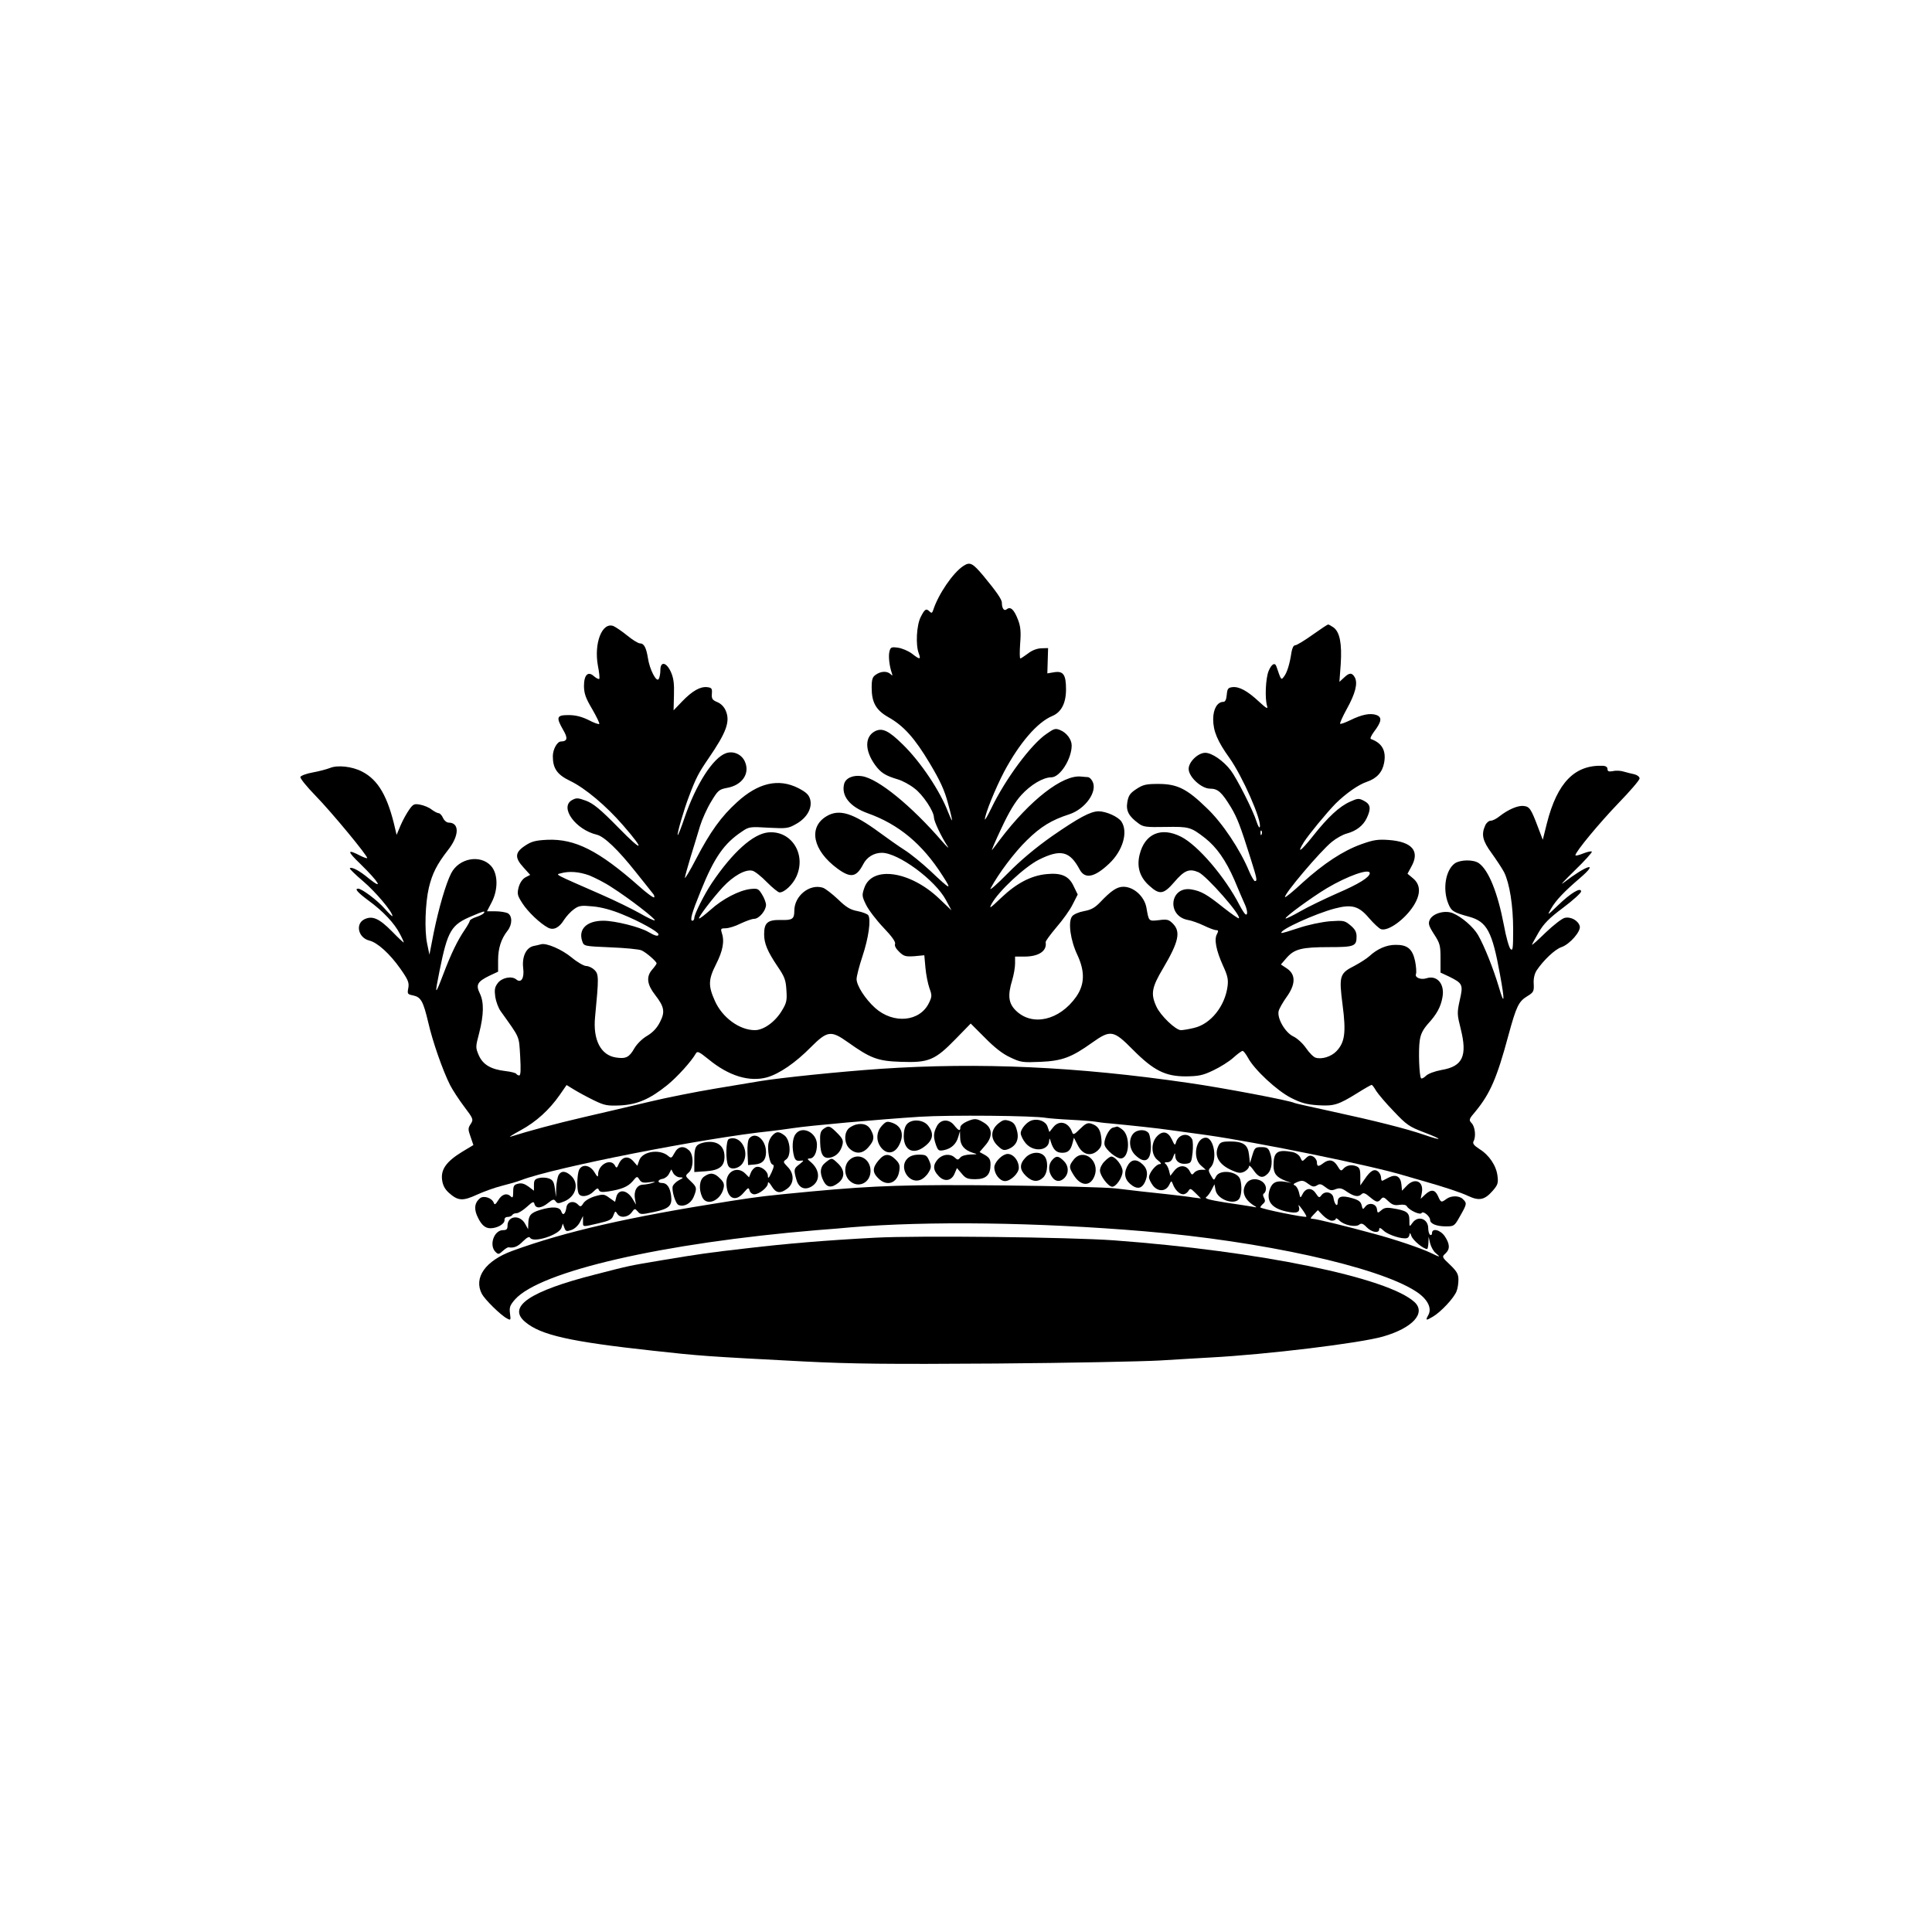 <?xml version="1.0" standalone="no"?>
<!DOCTYPE svg PUBLIC "-//W3C//DTD SVG 20010904//EN"
 "http://www.w3.org/TR/2001/REC-SVG-20010904/DTD/svg10.dtd">
<svg version="1.0" xmlns="http://www.w3.org/2000/svg"
 width="1024pt" height="1024pt" viewBox="0 0 1024 1024"
 preserveAspectRatio="xMidYMid meet">
<g transform="translate(0,1024) scale(0.1,-0.1)"
fill="#000000" stroke="none">
<path d="M5107 7241 c-56 -36 -134 -151 -161 -235 -5 -15 -9 -17 -18 -8 -19
19 -26 15 -48 -28 -22 -43 -28 -149 -10 -194 12 -33 5 -33 -37 0 -19 14 -52
28 -73 31 -36 5 -40 3 -46 -21 -6 -25 0 -77 13 -114 5 -14 3 -15 -8 -4 -18 16
-50 15 -77 -4 -18 -12 -22 -25 -22 -69 0 -78 23 -119 88 -156 82 -46 140 -111
220 -245 55 -92 78 -142 96 -210 14 -49 23 -90 22 -92 -2 -1 -11 19 -21 44
-42 111 -145 265 -239 357 -76 75 -110 91 -149 71 -54 -29 -54 -101 0 -177 31
-43 55 -58 122 -78 24 -7 63 -28 87 -47 45 -33 104 -122 104 -155 0 -19 39
-102 72 -152 11 -16 -2 -5 -28 25 -164 190 -340 333 -425 346 -47 8 -87 -10
-95 -41 -16 -63 30 -121 124 -155 166 -59 291 -164 397 -330 53 -82 46 -80
-66 26 -42 39 -103 89 -135 109 -33 21 -92 63 -133 93 -140 103 -213 126 -280
86 -99 -59 -73 -182 58 -278 70 -51 100 -46 136 23 19 38 57 61 99 61 87 0
283 -144 340 -251 l29 -54 -66 63 c-154 146 -355 175 -396 56 -13 -38 -13 -44
9 -89 13 -27 54 -81 92 -121 46 -48 66 -77 62 -87 -4 -10 5 -26 23 -43 24 -23
34 -25 80 -22 l52 5 6 -66 c3 -36 13 -85 21 -108 14 -38 14 -45 -2 -78 -48
-101 -189 -114 -286 -27 -52 47 -98 118 -98 153 0 14 14 69 31 120 33 99 46
195 31 218 -5 7 -31 17 -57 22 -38 7 -60 20 -104 63 -31 29 -67 57 -80 61 -70
22 -151 -43 -151 -122 0 -44 -10 -51 -73 -49 -69 1 -87 -15 -87 -76 0 -49 18
-91 71 -170 37 -54 44 -72 47 -125 4 -54 1 -69 -23 -108 -35 -60 -97 -105
-144 -105 -82 0 -173 67 -212 155 -36 80 -35 113 6 194 37 73 46 123 30 169
-6 19 -4 22 21 22 16 0 52 11 79 25 28 13 60 25 72 25 26 0 63 44 63 74 0 11
-9 36 -21 55 -19 31 -23 33 -62 29 -59 -7 -147 -52 -212 -111 -31 -27 -58 -48
-60 -45 -6 5 71 106 126 166 56 60 120 96 157 87 13 -3 48 -31 77 -61 29 -29
59 -54 67 -54 26 0 70 42 89 84 54 119 -27 246 -150 234 -80 -8 -188 -105
-298 -268 -39 -58 -93 -165 -93 -185 0 -8 -5 -15 -10 -15 -15 0 -4 40 45 160
71 176 123 250 218 313 36 25 43 26 140 20 96 -5 105 -4 147 20 57 32 86 84
74 130 -7 25 -21 38 -63 60 -105 53 -213 28 -325 -75 -83 -75 -142 -157 -217
-301 -32 -62 -59 -106 -59 -100 0 7 14 57 30 110 17 54 39 128 50 164 11 36
37 94 59 130 36 60 42 65 84 73 80 14 122 75 96 137 -16 40 -61 61 -101 47
-69 -24 -159 -165 -219 -340 -18 -54 -35 -96 -37 -94 -5 5 33 136 60 206 37
98 51 124 103 200 94 137 116 195 92 252 -9 22 -26 39 -46 47 -26 11 -30 18
-28 45 2 27 -1 31 -25 34 -37 4 -79 -20 -133 -76 l-45 -47 2 81 c2 61 -2 90
-16 122 -24 53 -56 59 -56 10 0 -18 -4 -39 -9 -47 -12 -19 -48 51 -57 111 -9
56 -21 78 -42 78 -10 0 -40 19 -67 41 -28 23 -61 45 -74 51 -60 22 -104 -91
-82 -211 7 -35 10 -66 7 -69 -3 -3 -15 3 -27 13 -32 30 -54 9 -54 -52 1 -40 9
-63 44 -122 23 -40 40 -75 37 -78 -3 -3 -29 6 -57 21 -37 18 -69 26 -106 26
-63 0 -67 -11 -28 -79 26 -44 22 -60 -12 -61 -20 0 -43 -42 -43 -78 0 -65 23
-98 92 -131 79 -38 191 -132 281 -236 119 -137 105 -145 -24 -13 -98 100 -134
129 -173 144 -44 16 -51 16 -75 3 -66 -38 19 -156 132 -183 39 -9 114 -81 205
-196 42 -52 82 -103 90 -113 9 -9 12 -20 9 -23 -3 -4 -39 22 -79 58 -215 190
-340 253 -487 247 -64 -3 -85 -9 -119 -32 -53 -35 -55 -63 -7 -115 l35 -39
-25 -13 c-16 -9 -29 -28 -36 -52 -9 -36 -7 -44 20 -86 29 -45 94 -107 136
-129 29 -15 59 0 84 41 13 20 36 45 53 57 26 19 38 21 100 15 45 -4 101 -19
156 -42 92 -37 192 -93 192 -106 0 -13 -17 -9 -53 12 -45 27 -178 60 -239 60
-89 0 -134 -45 -112 -109 9 -26 10 -26 149 -32 77 -3 151 -10 165 -16 25 -11
80 -59 80 -69 0 -4 -11 -19 -25 -35 -31 -37 -25 -78 17 -132 49 -63 54 -90 26
-144 -16 -32 -38 -55 -68 -73 -26 -15 -54 -43 -67 -65 -28 -49 -45 -58 -98
-50 -81 12 -123 94 -111 215 20 208 20 226 -3 249 -11 11 -31 21 -44 21 -12 0
-47 20 -77 45 -52 43 -135 79 -163 70 -7 -2 -24 -6 -39 -9 -40 -9 -62 -57 -55
-117 7 -54 -11 -82 -37 -60 -24 20 -77 9 -98 -20 -16 -21 -18 -35 -13 -73 4
-25 17 -60 29 -76 104 -146 96 -127 103 -238 4 -71 3 -102 -5 -102 -6 0 -13 4
-16 9 -3 4 -28 11 -56 14 -78 9 -120 34 -142 83 -18 42 -18 44 2 120 24 95 26
162 3 209 -22 45 -13 62 50 93 l47 22 0 61 c0 63 16 113 50 156 26 33 26 79 1
93 -11 5 -40 10 -65 10 l-45 0 24 46 c36 68 35 152 -2 194 -57 63 -171 42
-212 -39 -28 -55 -65 -182 -92 -313 l-23 -118 -12 58 c-15 70 -10 216 9 297
18 75 42 123 101 199 61 77 62 146 4 146 -10 0 -24 11 -30 25 -6 14 -17 25
-23 25 -7 0 -23 9 -37 19 -13 11 -40 22 -60 26 -32 6 -38 4 -59 -26 -13 -18
-34 -56 -46 -84 l-21 -50 -7 30 c-39 173 -90 262 -177 306 -52 27 -129 35
-168 19 -18 -7 -59 -18 -92 -24 -34 -6 -63 -17 -66 -24 -2 -7 34 -52 81 -100
84 -86 280 -323 273 -330 -2 -2 -17 3 -33 11 -75 39 -76 28 -1 -44 96 -94 123
-139 44 -76 -51 43 -92 64 -102 55 -2 -3 30 -34 71 -69 65 -55 155 -162 155
-184 0 -5 -19 14 -42 40 -39 44 -120 105 -140 105 -20 0 -3 -20 55 -63 77 -56
138 -121 166 -176 12 -22 21 -43 21 -46 0 -3 -28 23 -62 58 -68 69 -104 85
-146 65 -50 -24 -34 -98 25 -113 43 -10 109 -70 164 -148 43 -61 48 -75 43
-104 -6 -31 -4 -33 26 -39 41 -9 53 -30 80 -144 23 -101 77 -255 116 -332 13
-25 46 -76 74 -113 49 -65 50 -68 35 -92 -15 -22 -15 -29 -1 -68 l15 -44 -60
-36 c-83 -51 -113 -93 -106 -148 4 -30 15 -50 36 -69 48 -43 73 -45 149 -10
37 17 96 38 132 47 36 9 82 22 102 30 170 66 978 225 1323 260 33 4 87 11 120
16 83 13 453 46 670 60 159 10 607 6 670 -6 11 -2 70 -7 130 -10 61 -3 119 -8
130 -10 11 -2 45 -7 75 -9 116 -11 258 -26 325 -36 39 -5 124 -17 190 -26 272
-39 873 -161 1050 -215 39 -11 84 -25 100 -29 112 -32 197 -60 237 -79 58 -27
87 -21 129 27 27 31 31 41 26 79 -6 54 -44 111 -96 143 -29 19 -37 29 -31 41
14 25 8 77 -10 96 -16 17 -15 21 21 63 77 94 113 176 174 403 42 154 54 179
100 207 33 20 36 26 34 65 -2 28 4 53 15 71 36 54 98 113 132 124 44 15 104
84 97 111 -8 30 -48 52 -80 44 -14 -3 -59 -38 -100 -77 -40 -39 -73 -69 -73
-65 0 3 16 32 35 65 27 46 55 75 130 131 52 39 95 78 95 86 0 25 -56 -9 -123
-74 -57 -55 -58 -55 -36 -17 26 45 69 90 153 162 105 90 37 70 -86 -24 -24
-19 2 9 56 62 55 53 96 99 93 102 -3 4 -24 -1 -47 -10 -22 -9 -40 -13 -40 -9
0 18 127 171 227 275 62 64 113 123 113 132 0 9 -12 18 -27 22 -16 3 -41 10
-56 14 -15 5 -41 7 -57 3 -23 -4 -30 -2 -30 11 0 10 -9 16 -22 17 -151 7 -244
-88 -299 -304 l-22 -88 -24 63 c-38 101 -46 113 -77 116 -31 4 -83 -19 -129
-55 -16 -13 -36 -23 -46 -23 -10 0 -23 -11 -29 -25 -22 -48 -14 -82 34 -147
25 -35 55 -80 66 -101 29 -59 48 -176 48 -305 0 -100 -2 -114 -14 -102 -8 8
-24 65 -35 126 -33 173 -81 292 -133 329 -29 20 -97 19 -127 -1 -49 -35 -66
-136 -35 -213 16 -40 27 -47 111 -70 94 -26 122 -78 163 -305 27 -146 24 -170
-6 -67 -28 94 -76 216 -110 275 -25 43 -86 96 -134 116 -42 17 -106 -1 -122
-35 -9 -20 -6 -32 23 -77 31 -48 34 -59 34 -128 l0 -75 43 -20 c75 -37 78 -43
59 -126 -15 -68 -14 -76 5 -152 36 -144 11 -199 -101 -218 -38 -7 -72 -20 -83
-31 -11 -11 -23 -17 -26 -13 -10 10 -15 150 -7 201 5 34 17 57 44 88 45 49 67
88 76 139 14 71 -28 120 -84 102 -31 -10 -64 4 -56 23 3 8 1 40 -5 69 -14 64
-41 86 -104 85 -48 0 -97 -22 -137 -59 -14 -13 -50 -36 -80 -52 -79 -40 -83
-53 -63 -208 19 -146 12 -198 -33 -245 -28 -29 -78 -44 -110 -34 -11 3 -34 26
-51 51 -17 25 -48 53 -68 62 -43 21 -86 96 -77 134 3 13 22 46 41 73 49 67 51
120 4 152 l-33 22 31 36 c41 46 79 56 226 56 132 0 144 5 144 56 0 24 -8 39
-32 59 -31 26 -36 27 -110 22 -45 -4 -116 -19 -166 -36 -48 -16 -88 -28 -90
-26 -15 14 180 103 284 130 89 23 126 13 180 -51 25 -29 54 -56 64 -59 38 -12
126 52 172 124 39 62 38 111 -2 145 l-30 25 20 37 c47 83 5 133 -121 142 -58
4 -81 0 -145 -23 -97 -35 -198 -102 -310 -203 -48 -45 -90 -79 -93 -77 -10 11
188 245 248 293 23 19 59 39 79 44 51 14 87 42 106 82 24 51 20 73 -14 91 -28
15 -34 14 -74 -4 -57 -25 -118 -82 -197 -182 -65 -82 -89 -98 -48 -32 24 38
121 156 168 204 54 53 120 100 165 115 53 18 83 51 92 101 12 64 -11 105 -70
126 -6 2 2 19 16 38 41 54 44 77 14 89 -33 12 -78 3 -139 -27 -27 -13 -51 -22
-54 -19 -3 2 13 38 35 78 46 83 59 136 43 167 -15 27 -29 27 -58 -1 l-24 -22
7 94 c7 109 -5 171 -39 195 -12 8 -24 15 -28 15 -3 0 -41 -25 -83 -55 -42 -30
-83 -55 -91 -55 -9 0 -16 -14 -20 -37 -9 -61 -23 -107 -39 -128 -16 -21 -15
-23 -41 53 -8 23 -26 12 -41 -24 -16 -38 -21 -147 -8 -187 5 -17 -5 -11 -43
24 -61 57 -105 81 -141 77 -23 -3 -27 -8 -30 -40 -2 -25 -8 -38 -18 -38 -32 0
-54 -38 -54 -92 0 -63 23 -117 86 -205 69 -97 173 -332 161 -367 -2 -6 -10 7
-17 29 -18 59 -105 230 -137 272 -39 51 -100 93 -135 93 -38 0 -88 -48 -88
-85 0 -43 68 -105 113 -105 42 0 62 -18 112 -100 33 -56 49 -97 104 -272 33
-105 36 -118 22 -118 -4 0 -18 23 -30 51 -48 116 -143 259 -226 337 -105 102
-156 127 -256 127 -65 0 -81 -4 -116 -27 -34 -22 -42 -35 -48 -69 -8 -46 7
-75 59 -113 25 -19 40 -21 143 -19 125 2 134 0 210 -59 61 -48 110 -118 155
-221 21 -51 45 -106 53 -124 17 -35 20 -67 6 -59 -5 3 -19 25 -31 48 -77 150
-221 318 -310 363 -106 54 -193 16 -220 -95 -16 -65 1 -120 52 -165 54 -49 75
-46 132 20 53 62 79 73 128 52 42 -18 229 -230 214 -244 -2 -3 -39 23 -81 56
-90 72 -119 88 -171 97 -114 18 -132 -141 -18 -162 19 -3 58 -17 85 -30 27
-13 56 -24 64 -24 13 0 14 -4 5 -21 -16 -28 -4 -87 32 -167 25 -54 29 -74 24
-111 -14 -105 -90 -199 -177 -219 -28 -7 -59 -12 -70 -12 -28 0 -109 78 -130
125 -31 67 -25 101 35 202 84 142 95 195 52 238 -21 21 -30 24 -74 18 -55 -6
-53 -7 -66 67 -11 59 -67 110 -122 110 -34 0 -65 -21 -123 -82 -28 -29 -47
-40 -85 -47 -28 -5 -56 -17 -64 -28 -22 -29 -9 -127 29 -206 40 -87 38 -155
-7 -220 -89 -126 -234 -159 -321 -72 -38 38 -43 79 -18 161 8 27 15 66 15 87
l0 37 50 0 c76 0 120 30 112 76 -1 6 25 41 57 79 33 38 72 92 86 121 l27 53
-22 45 c-25 54 -66 71 -144 63 -82 -8 -159 -49 -238 -124 -61 -58 -68 -63 -52
-33 37 67 174 195 251 234 115 57 163 45 215 -52 28 -53 79 -43 157 31 72 68
101 167 65 222 -17 26 -81 55 -122 55 -43 -1 -103 -33 -245 -131 -88 -62 -167
-128 -236 -198 -57 -58 -98 -94 -91 -80 42 79 128 193 192 255 74 73 132 108
225 138 86 28 152 122 123 175 -6 12 -16 21 -23 22 -7 0 -23 2 -37 3 -97 11
-271 -124 -430 -334 -18 -25 -37 -49 -42 -55 -5 -5 17 46 49 114 40 86 73 141
106 177 50 55 116 94 159 94 46 0 108 97 108 169 0 31 -26 67 -60 81 -26 11
-33 9 -74 -20 -82 -56 -218 -240 -292 -394 -19 -39 -34 -65 -34 -59 0 28 56
165 102 253 82 153 176 262 255 295 48 20 73 68 73 141 0 78 -14 99 -63 91
l-36 -6 2 67 2 67 -36 -1 c-23 -1 -50 -11 -71 -28 -19 -14 -37 -26 -40 -26 -4
0 -4 36 -1 80 5 61 2 90 -11 124 -21 55 -40 73 -60 57 -14 -12 -26 4 -26 35 0
17 -30 60 -98 142 -57 68 -71 75 -105 53z m1580 -1423 c-3 -8 -6 -5 -6 6 -1
11 2 17 5 13 3 -3 4 -12 1 -19z m-3563 -218 c29 -12 83 -39 117 -62 95 -60
240 -173 229 -176 -5 -2 -40 15 -78 37 -39 22 -132 68 -208 101 -251 110 -240
104 -213 111 45 13 98 9 153 -11z m4136 12 c0 -21 -57 -57 -171 -106 -68 -30
-157 -73 -197 -96 -40 -23 -75 -40 -78 -38 -6 7 137 111 218 160 111 66 228
107 228 80z m-4695 -211 c-3 -5 -21 -15 -40 -21 -19 -6 -35 -16 -35 -20 0 -5
-12 -26 -26 -47 -39 -57 -73 -127 -115 -238 -44 -115 -46 -113 -19 21 43 212
61 243 172 289 61 26 71 29 63 16z m2789 -765 c56 -27 66 -28 161 -24 115 5
165 24 274 102 97 69 113 66 214 -36 111 -112 173 -143 282 -143 68 1 90 5
146 32 36 17 84 47 106 67 22 20 44 36 49 36 5 0 18 -17 29 -37 33 -62 153
-174 228 -212 53 -27 83 -35 142 -39 85 -5 107 1 210 65 38 24 72 43 75 43 3
0 14 -14 24 -32 11 -17 53 -67 94 -109 67 -71 82 -81 158 -110 103 -39 105
-49 3 -14 -92 32 -258 74 -498 126 -101 22 -187 41 -190 43 -19 12 -383 81
-559 106 -595 87 -1111 110 -1634 75 -218 -15 -528 -47 -638 -65 -30 -5 -138
-23 -240 -40 -102 -17 -259 -48 -350 -70 -91 -22 -246 -58 -345 -81 -151 -35
-292 -73 -390 -104 -11 -4 13 12 54 34 83 45 153 109 208 188 l36 52 41 -25
c23 -14 69 -39 104 -56 56 -27 70 -30 140 -27 90 5 156 33 249 108 52 42 128
126 151 167 8 14 16 11 68 -31 107 -88 216 -121 310 -95 65 19 149 76 231 159
88 88 107 91 197 27 121 -86 158 -100 282 -104 146 -5 179 8 289 121 l80 82
75 -75 c50 -51 94 -86 134 -104z"/>
<path d="M5123 4295 c-18 -8 -33 -21 -33 -30 0 -22 -9 -19 -32 10 -28 36 -73
34 -93 -5 -18 -35 -19 -56 -4 -99 11 -30 15 -32 42 -27 39 8 65 32 76 70 l9
31 1 -36 c1 -40 23 -65 67 -79 27 -8 27 -8 -12 -9 -24 -1 -47 -7 -54 -16 -12
-14 -15 -14 -30 0 -24 22 -63 18 -88 -8 -28 -30 -28 -58 2 -89 30 -34 70 -28
86 13 l12 28 25 -29 c21 -26 32 -30 73 -30 57 0 80 23 80 78 0 26 -6 36 -29
50 l-29 16 29 34 c42 47 40 93 -5 121 -39 24 -50 25 -93 6z"/>
<path d="M5290 4284 c-40 -34 -41 -80 -2 -117 25 -24 33 -26 55 -18 43 17 60
52 47 99 -8 31 -17 43 -40 51 -26 8 -34 6 -60 -15z"/>
<path d="M5469 4302 c-27 -8 -59 -46 -59 -68 0 -12 12 -36 26 -53 42 -50 123
-41 125 14 1 15 3 13 9 -8 13 -41 29 -57 60 -57 31 0 45 13 55 53 l7 27 20
-39 c25 -51 69 -63 106 -29 20 19 23 30 19 67 -5 46 -19 65 -55 76 -18 5 -30
-1 -58 -29 -30 -30 -36 -32 -41 -18 -19 55 -69 68 -101 27 l-20 -25 -10 29
c-10 28 -48 43 -83 33z"/>
<path d="M4674 4273 c-31 -34 -32 -83 -1 -119 30 -34 69 -28 92 16 29 55 15
101 -36 119 -27 9 -33 8 -55 -16z"/>
<path d="M4807 4282 c-11 -12 -17 -36 -17 -64 0 -70 45 -98 100 -62 55 37 64
73 29 118 -25 32 -86 37 -112 8z"/>
<path d="M4535 4279 c-16 -5 -36 -16 -42 -26 -21 -28 -16 -77 10 -101 33 -31
70 -28 101 9 29 34 32 52 13 88 -15 30 -43 40 -82 30z"/>
<path d="M4364 4256 c-15 -12 -19 -25 -17 -72 2 -66 18 -88 56 -79 32 8 53 32
62 67 6 23 1 34 -28 63 -39 39 -45 41 -73 21z"/>
<path d="M5898 4263 c-22 -6 -51 -68 -43 -93 8 -26 62 -70 85 -70 46 0 53 117
10 152 -12 10 -25 17 -29 17 -3 -1 -13 -3 -23 -6z"/>
<path d="M4216 4228 c-17 -23 -19 -75 -7 -118 6 -19 13 -24 31 -22 23 2 23 2
-3 -19 -30 -23 -31 -28 -16 -81 12 -45 46 -59 83 -35 45 30 42 87 -8 129 -18
15 -19 17 -4 18 22 0 38 30 38 73 0 65 -80 104 -114 55z"/>
<path d="M6007 4232 c-27 -30 -22 -84 11 -115 50 -48 82 -30 82 46 0 26 -5 57
-10 68 -14 25 -61 25 -83 1z"/>
<path d="M4096 4224 c-9 -8 -19 -26 -22 -40 -9 -34 5 -112 20 -116 10 -2 9
-12 -5 -43 -14 -30 -19 -34 -19 -18 0 27 -40 56 -64 47 -10 -4 -22 -17 -27
-31 l-9 -23 -20 20 c-41 41 -100 13 -100 -48 0 -82 46 -109 93 -52 23 27 25
27 30 10 3 -11 14 -20 25 -20 26 0 72 37 72 58 0 11 8 5 20 -15 23 -38 46 -41
84 -12 36 28 36 80 0 115 -24 25 -24 27 -7 39 28 20 22 103 -9 127 -29 22 -42
22 -62 2z"/>
<path d="M6132 4217 c-33 -35 -31 -99 4 -126 18 -14 22 -21 11 -21 -19 0 -57
-46 -57 -70 0 -10 10 -29 21 -44 27 -34 68 -32 86 4 11 23 12 23 19 5 11 -31
35 -55 55 -55 10 0 22 8 28 18 9 15 12 14 38 -12 l28 -28 -40 5 c-22 4 -83 11
-135 17 -124 13 -167 18 -275 31 -49 6 -317 13 -595 16 -505 5 -675 0 -1020
-32 -252 -24 -268 -26 -430 -51 -536 -84 -873 -161 -1155 -264 -142 -52 -206
-142 -161 -228 16 -30 100 -113 133 -130 20 -11 21 -10 16 27 -4 32 0 43 26
73 132 150 784 300 1601 368 69 5 150 12 180 15 403 34 986 27 1555 -21 621
-52 1235 -187 1437 -317 62 -39 89 -88 69 -126 -17 -30 -14 -32 23 -10 43 25
113 100 126 135 6 14 10 42 10 61 0 30 -8 44 -44 79 -44 41 -44 43 -25 60 25
23 24 50 -3 91 -24 35 -68 46 -68 17 0 -8 -4 -12 -10 -9 -5 3 -10 19 -10 34 0
52 -55 71 -84 29 -16 -22 -16 -22 -16 15 0 41 -14 51 -91 63 -30 5 -44 2 -58
-11 -19 -16 -20 -16 -23 7 -4 29 -44 37 -62 12 -12 -16 -14 -15 -19 8 -5 20
-17 28 -52 38 -53 15 -75 9 -75 -22 0 -29 -17 -12 -22 22 -4 31 -45 41 -64 15
-11 -15 -14 -14 -30 10 -21 32 -53 30 -70 -4 -12 -23 -12 -23 -19 9 -4 17 -14
34 -22 37 -11 5 -8 9 13 18 25 10 33 9 57 -9 23 -17 31 -18 47 -9 15 10 23 8
45 -9 23 -18 32 -20 54 -11 22 8 33 6 61 -14 38 -25 60 -29 77 -12 9 9 20 5
43 -15 36 -30 43 -31 60 -11 10 12 16 11 38 -11 21 -20 34 -24 59 -20 21 3 36
0 40 -8 13 -21 71 -48 78 -35 8 13 45 -18 45 -37 0 -20 34 -34 83 -34 44 0 46
1 76 55 36 63 37 68 15 89 -19 20 -63 20 -88 1 -27 -20 -29 -19 -44 15 -16 36
-37 38 -69 8 l-23 -22 6 32 c12 61 -38 83 -81 36 l-24 -25 -3 32 c-4 43 -28
57 -65 39 -15 -8 -31 -16 -35 -18 -5 -2 -8 5 -8 16 0 11 -7 25 -16 33 -20 16
-41 4 -71 -41 l-23 -33 0 47 c0 39 -4 48 -22 55 -27 10 -53 4 -69 -15 -10 -12
-15 -10 -30 16 -20 33 -45 38 -75 15 -26 -20 -34 -19 -34 5 0 10 -9 24 -20 30
-15 8 -24 6 -39 -9 -19 -19 -19 -18 -29 4 -6 13 -23 25 -42 29 -80 15 -100 1
-100 -72 0 -43 16 -62 65 -81 l30 -11 -32 6 c-48 8 -70 -3 -83 -40 -20 -61 9
-100 87 -117 58 -13 78 -5 66 30 -3 9 5 0 19 -19 14 -19 24 -37 22 -39 -5 -6
-244 42 -244 50 0 3 7 12 15 19 11 9 12 17 5 30 -7 13 -7 21 0 25 5 3 10 15
10 25 0 48 -76 69 -104 28 -28 -40 -13 -84 39 -117 19 -11 18 -12 -5 -7 -14 2
-78 13 -143 22 -86 14 -114 21 -104 29 8 5 21 23 29 39 l15 29 6 -32 c11 -51
105 -82 127 -42 11 22 13 64 4 98 -12 45 -109 58 -129 17 -11 -22 -11 -22 -27
6 -14 24 -14 30 -2 42 38 38 19 158 -25 158 -53 0 -72 -107 -26 -147 l26 -23
-24 0 c-14 0 -30 -7 -37 -15 -11 -14 -14 -13 -24 7 -17 34 -56 36 -82 3 l-21
-27 -7 28 c-4 16 -13 32 -19 36 -8 5 -4 8 10 8 14 0 25 9 31 28 9 23 11 24 11
6 1 -29 24 -46 58 -42 26 3 28 7 34 58 3 30 2 62 -2 71 -19 38 -71 29 -85 -13
-6 -21 -8 -20 -23 13 -20 42 -49 48 -79 16z m927 -447 c12 0 21 5 21 10 0 6 9
1 19 -9 25 -25 86 -37 105 -22 11 9 20 7 40 -14 27 -27 66 -34 66 -10 0 10 7
8 25 -9 24 -22 100 -46 123 -38 7 2 12 11 13 20 0 10 5 6 10 -10 9 -23 63 -68
83 -68 3 0 6 15 7 33 l1 32 8 -35 c5 -19 18 -43 30 -52 28 -23 23 -23 -28 2
-50 24 -188 71 -297 100 -145 40 -310 80 -327 80 -15 0 -14 3 5 23 l22 23 27
-28 c15 -15 36 -28 47 -28z"/>
<path d="M3971 4206 c-7 -9 -11 -40 -9 -78 l3 -63 35 3 c41 3 60 24 60 65 0
66 -56 113 -89 73z"/>
<path d="M3863 4203 c-16 -6 -18 -115 -3 -142 12 -24 55 -16 75 12 43 61 -10
155 -72 130z"/>
<path d="M3725 4183 c-38 -10 -45 -24 -45 -90 l0 -65 60 4 c73 5 100 26 100
78 0 61 -45 90 -115 73z"/>
<path d="M6460 4171 c-29 -55 -1 -105 74 -136 32 -14 43 -14 63 -4 12 7 23 19
23 27 0 8 10 0 23 -19 28 -41 49 -47 76 -20 23 23 28 72 11 115 -8 21 -16 26
-44 26 -33 0 -36 -3 -48 -42 l-13 -43 -5 45 c-6 53 -30 70 -102 70 -37 0 -50
-4 -58 -19z"/>
<path d="M3575 4129 c-15 -28 -18 -29 -33 -16 -45 39 -137 25 -154 -23 l-10
-29 -21 24 c-27 31 -59 25 -77 -13 -10 -24 -13 -25 -21 -9 -23 40 -89 4 -89
-48 0 -16 -4 -14 -20 13 -23 37 -63 44 -80 13 -11 -21 -14 -100 -4 -125 9 -24
52 -19 79 8 19 19 25 21 29 9 5 -11 16 -13 49 -8 71 11 105 25 130 54 23 28
24 28 36 9 10 -16 20 -19 54 -14 31 4 36 3 17 -3 -14 -5 -37 -9 -53 -10 -32
-1 -50 -36 -41 -79 l5 -27 -16 27 c-30 53 -78 59 -89 12 l-6 -24 -30 21 c-27
20 -32 21 -75 9 -28 -8 -53 -23 -62 -36 -13 -21 -17 -22 -30 -8 -23 23 -57 14
-61 -16 -5 -35 -19 -46 -27 -21 -8 25 -47 28 -113 8 -49 -15 -61 -29 -62 -72
l-1 -30 -15 27 c-27 52 -94 45 -94 -8 0 -19 -5 -24 -24 -24 -48 0 -75 -80 -40
-115 15 -15 18 -14 39 5 12 11 26 20 31 19 27 -5 49 4 76 32 22 21 33 27 38
18 18 -28 154 16 166 54 l7 22 8 -22 c7 -20 12 -21 38 -12 17 6 36 24 45 42
l16 32 0 -27 c0 -33 -6 -32 81 -12 60 14 72 20 80 42 9 24 11 25 20 10 14 -25
55 -22 76 5 17 23 18 23 33 6 14 -17 19 -17 85 -3 81 17 99 33 92 87 -6 44
-22 67 -48 67 -27 0 -24 18 3 22 12 2 28 14 34 27 l12 23 11 -21 c7 -11 22
-21 34 -21 21 -1 21 -2 -4 -15 -15 -8 -29 -22 -33 -31 -8 -21 14 -95 31 -101
29 -11 64 8 79 42 19 47 18 53 -16 85 -29 27 -29 28 -10 45 27 24 27 95 2 118
-29 27 -59 21 -77 -14z"/>
<path d="M5330 4122 c-28 -9 -60 -46 -60 -69 0 -36 29 -73 57 -73 30 0 73 42
73 70 0 44 -38 83 -70 72z"/>
<path d="M5435 4104 c-33 -35 -31 -64 3 -97 33 -32 65 -34 92 -7 25 25 27 91
4 114 -24 25 -71 20 -99 -10z"/>
<path d="M4656 4089 c-32 -38 -33 -63 -1 -94 45 -46 101 -27 111 37 5 30 2 41
-19 62 -34 34 -60 33 -91 -5z"/>
<path d="M4809 4099 c-46 -46 7 -135 68 -113 15 5 35 23 44 39 16 26 16 34 4
63 -13 29 -18 32 -55 32 -27 0 -47 -7 -61 -21z"/>
<path d="M5691 4094 c-26 -33 -26 -41 -1 -81 37 -61 89 -64 111 -6 31 81 -59
151 -110 87z"/>
<path d="M4500 4090 c-28 -28 -26 -81 3 -108 45 -43 111 -12 111 52 0 67 -69
101 -114 56z"/>
<path d="M5577 4092 c-21 -23 -22 -61 -1 -90 18 -27 45 -28 67 -4 24 26 21 65
-6 90 -28 27 -39 27 -60 4z"/>
<path d="M5855 4085 c-14 -13 -25 -35 -25 -49 0 -27 44 -86 65 -86 21 0 55 50
55 82 0 29 -38 78 -60 78 -6 0 -22 -11 -35 -25z"/>
<path d="M4376 4079 c-30 -23 -33 -56 -11 -99 18 -35 42 -38 79 -9 35 28 34
67 -2 102 -34 32 -33 32 -66 6z"/>
<path d="M5973 4055 c-19 -40 -9 -74 30 -100 29 -19 51 -12 66 21 17 38 13 68
-12 92 -35 33 -64 28 -84 -13z"/>
<path d="M2960 4011 c-5 -11 -11 -41 -12 -68 l-1 -48 -6 45 c-5 37 -11 46 -32
54 -14 5 -38 6 -53 2 -21 -5 -26 -12 -26 -36 l0 -31 -29 22 c-21 15 -37 20
-55 15 -22 -5 -26 -12 -26 -43 0 -29 -3 -34 -12 -25 -21 21 -48 13 -67 -19
-14 -23 -20 -27 -24 -14 -10 26 -53 40 -73 24 -27 -22 -32 -51 -17 -89 21 -49
42 -70 72 -70 37 0 76 23 75 43 -1 10 5 17 17 17 10 0 21 5 24 10 3 6 14 10
24 10 9 0 33 15 53 33 32 29 37 31 41 15 7 -25 36 -23 72 6 25 20 31 22 40 9
10 -13 15 -13 47 0 61 26 79 94 35 135 -29 27 -53 28 -67 3z"/>
<path d="M3732 4004 c-25 -17 -30 -66 -10 -109 23 -50 97 -20 113 47 5 21 1
33 -19 52 -29 30 -52 33 -84 10z"/>
<path d="M4640 3680 c-264 -14 -467 -31 -680 -56 -209 -24 -244 -29 -455 -64
-172 -29 -164 -27 -350 -75 -346 -88 -468 -170 -372 -251 82 -70 237 -105 677
-153 253 -28 283 -30 800 -57 258 -13 443 -15 1020 -11 388 3 777 11 865 16
88 5 210 13 270 16 302 16 793 76 915 111 157 45 229 124 168 182 -141 131
-823 271 -1595 328 -241 17 -1030 26 -1263 14z"/>
</g>
</svg>
